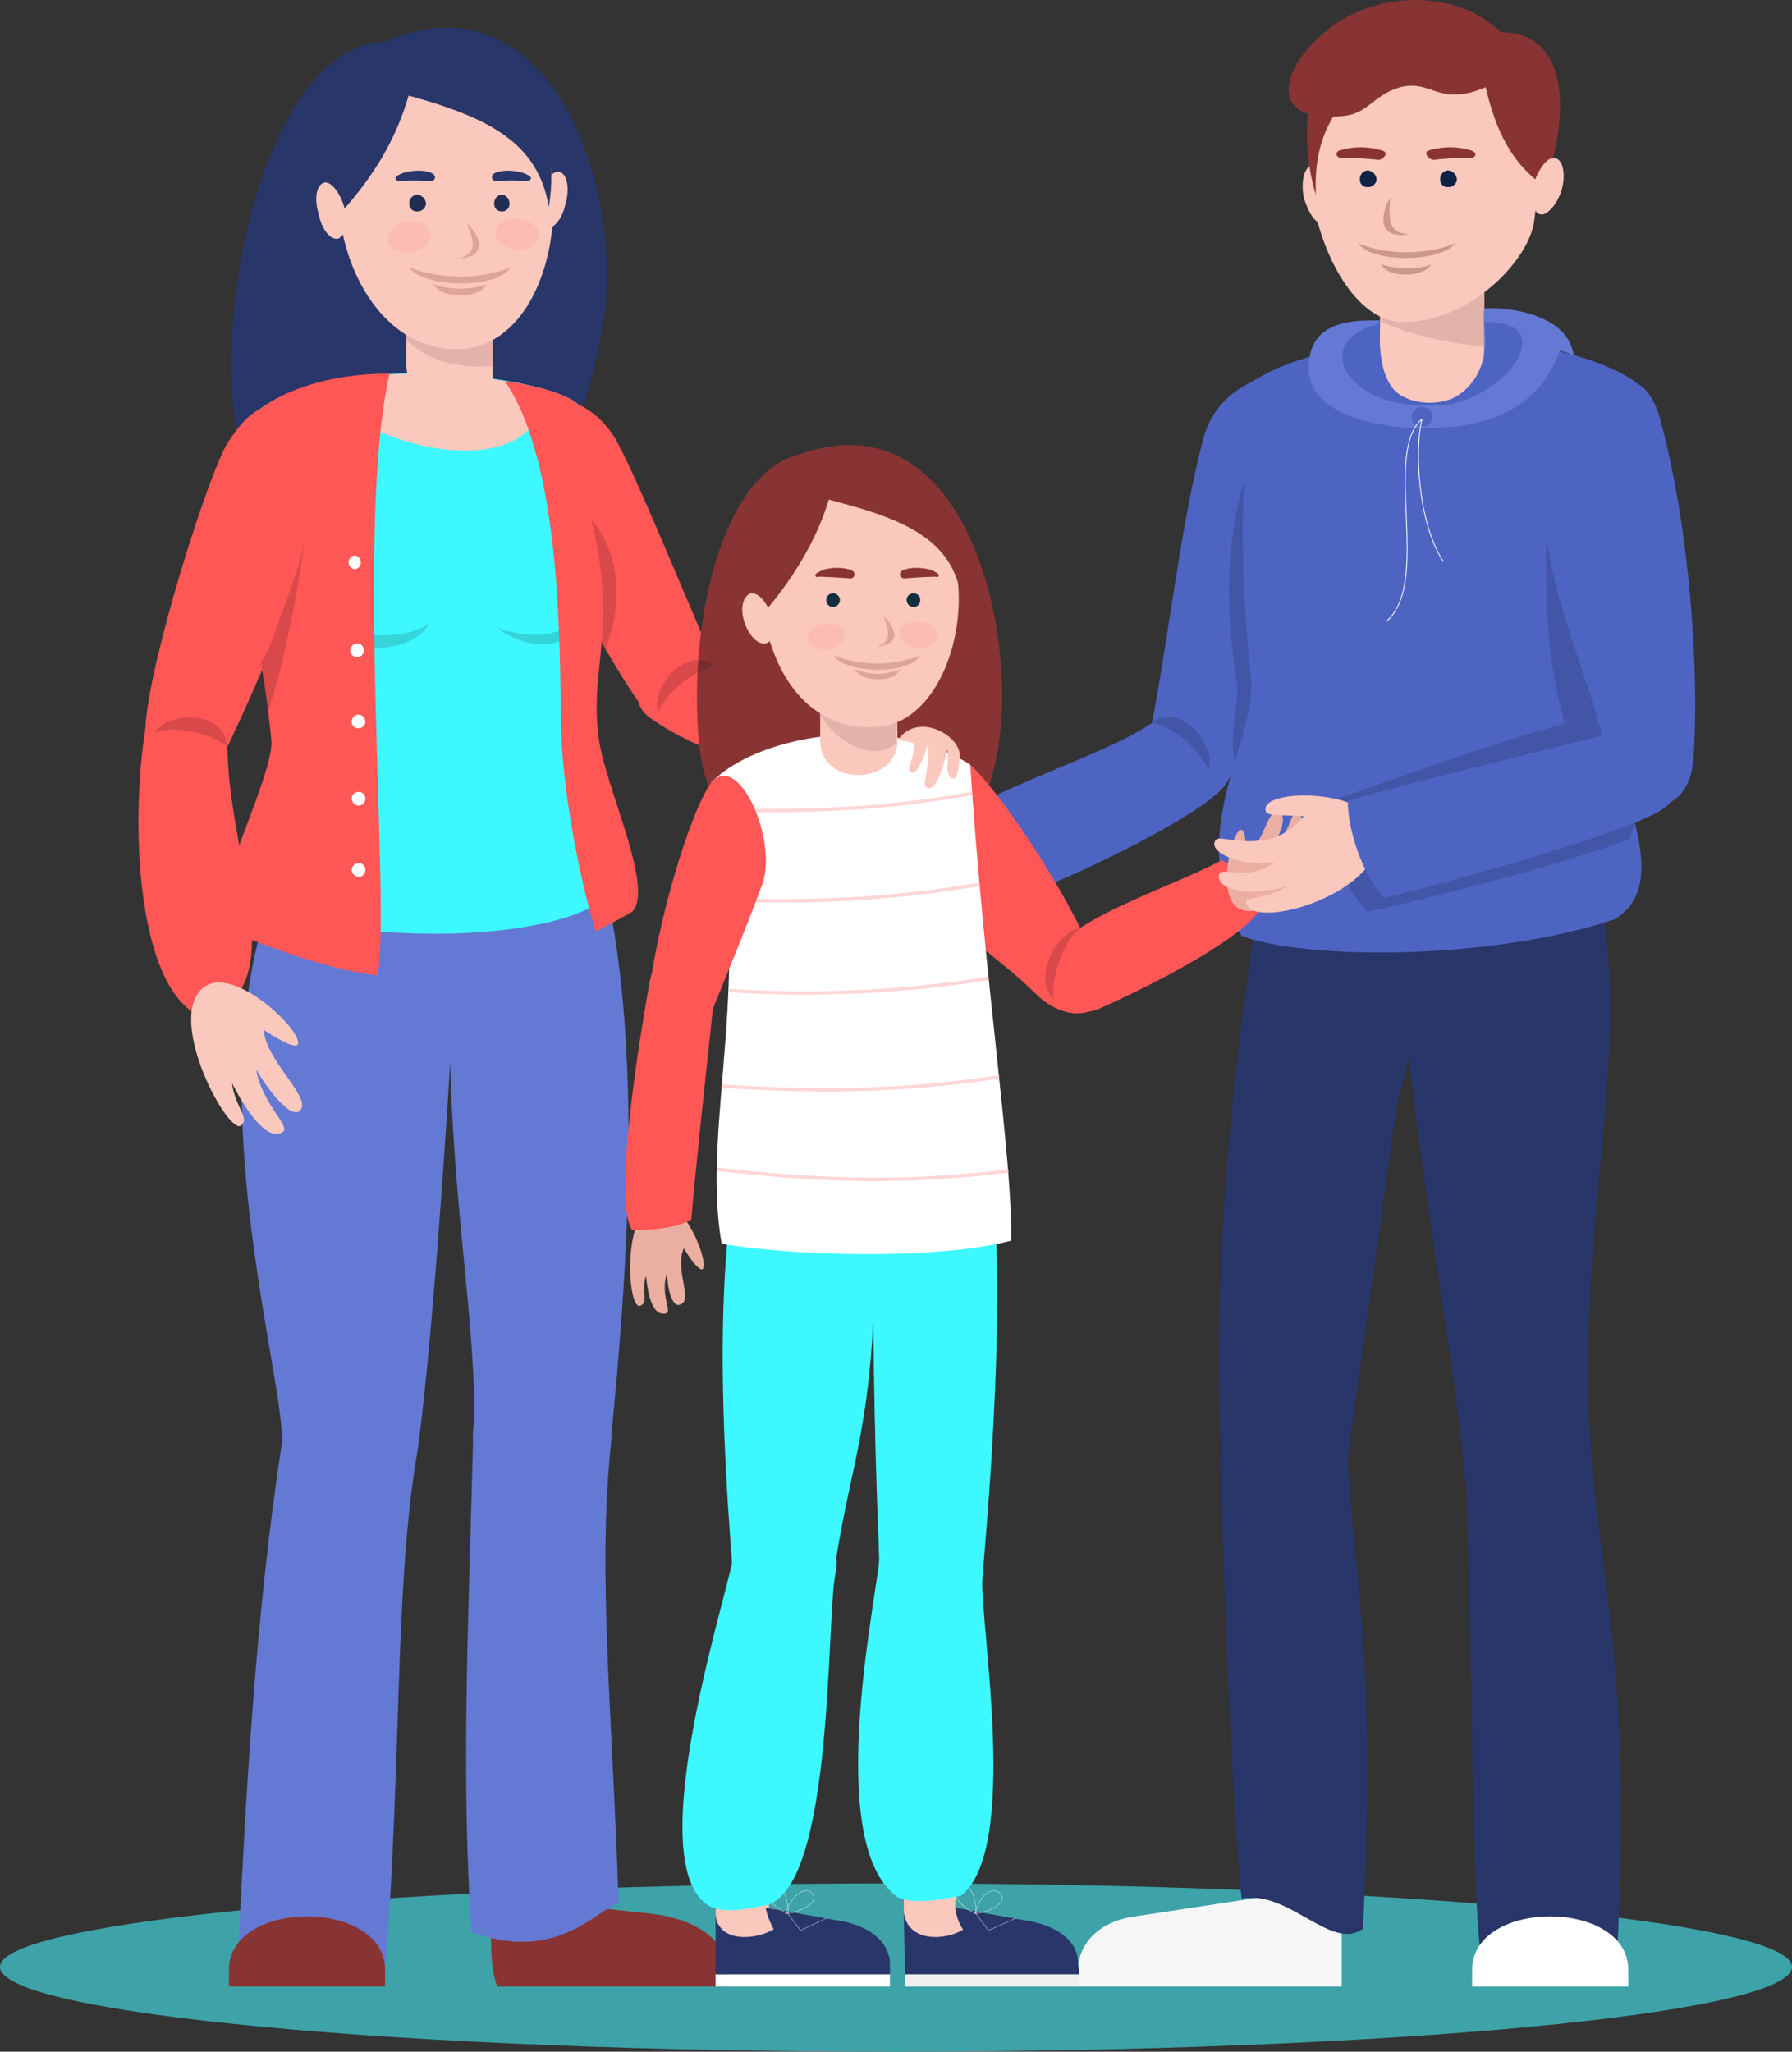 <?xml version="1.0" encoding="UTF-8"?>
<svg xmlns="http://www.w3.org/2000/svg" width="366.965" height="420.185" viewBox="0 0 366.965 420.185">
  <rect x="0" y="0" width="366.965" height="420.185" fill="#333333" stroke="none"/>
  <g id="Layer_x0020_1" transform="translate(-7.789 -43.688)">
    <g id="_1117088249168" transform="translate(7.789 43.688)">
      <path id="Path_77" data-name="Path 77" d="M183.872,48.591c101.21,0,183.482-7.762,183.482-17.386,0-9.314-82.272-17.075-183.482-17.075C82.973,14.13.39,21.892.39,31.205.39,40.83,82.973,48.591,183.872,48.591Z" transform="translate(-0.39 371.594)" fill="#3da3a8" fill-rule="evenodd"></path>
      <path id="Path_78" data-name="Path 78" d="M57.521,35.081c-11.8-1.863-34.772-4.657-49.984-15.213C-.535,14.59,9.71,2.793,17.782,6.829,36.1,16.143,51.312,22.973,60,28.251l-2.484,6.83Z" transform="translate(125.961 127.422)" fill="#ff5656" fill-rule="evenodd"></path>
      <path id="Path_79" data-name="Path 79" d="M77.845,64.01c-5.278,28.873-21.422,61.782-40.67,61.782S-.08,99.092,2.093,64.941C3.645,36.689,15.132,5.333,33.449,4.712,67.6-9.88,83.123,35.447,77.845,64.01Z" transform="translate(45.408 3.802)" fill="#283669" fill-rule="evenodd"></path>
      <path id="Path_80" data-name="Path 80" d="M26,13.445c4.657,8.382,17.075,39.429,22.043,49.984-4.967-.931-13.039,3.726-14.9,6.52C28.178,65.913,9.24,30.21,6.756,24.311-4.421.406,18.553-.526,26,13.445Z" transform="translate(100.353 77.031)" fill="#ff5656" fill-rule="evenodd"></path>
      <path id="Path_81" data-name="Path 81" d="M10.159,31.83C8.3,28.415,6.123,24.689,4.26,20.964c-.31-6.209.31-12.729,3.1-15.833,6.52,7.762,6.209,18.628,2.794,26.7Z" transform="translate(113.715 101.179)" fill="rgba(0,0,0,0.15)" fill-rule="evenodd"></path>
      <path id="Path_82" data-name="Path 82" d="M4.265,14.22c-.931,7.762-.931,14.281.621,18.317h47.19v-3.1c-.31-6.209-5.9-10.556-15.523-11.8Z" transform="translate(96.945 374.298)" fill="#893434" fill-rule="evenodd"></path>
      <path id="Path_83" data-name="Path 83" d="M77.286,143.5c-6.52,3.1-21.422,4.036-27.941-.621,1.552-20.49-4.036-47.5-4.657-80.1-.931,16.144-4.036,62.092-6.83,80.72-8.072,4.036-23.285,3.415-27.631-1.242,1.242-16.144-25.768-97.485,11.8-135.051,19.559,0,28.562-.31,48.121-.31,15.834,36.945,11.177,96.243,7.141,136.6Z" transform="translate(47.519 154.361)" fill="#6479d4" fill-rule="evenodd"></path>
      <path id="Path_84" data-name="Path 84" d="M80.485,110.7c4.657-4.346-6.52-25.147-7.762-34.461-1.552-9.314,1.242-21.111,2.484-24.837,2.794-4.967,2.484-14.592-.621-19.559-2.484-3.726.31-11.177-.931-21.422-6.83-5.9-48.742-10.866-64.886.931C2.249,16.321.076,26.877,3.491,39.916,7.217,52.024,14.978,68.479,15.909,80.9c.621,7.451-11.8,29.494-6.52,32.288C23.36,120.636,69,121.878,80.485,110.7Z" transform="translate(44.63 72.292)" fill="#3df9ff" fill-rule="evenodd"></path>
      <path id="Path_85" data-name="Path 85" d="M3.67,28.385c7.141,4.967,13.039,3.726,16.765,0,.621-2.173.931-3.726,1.242-4.967,1.552-2.484,2.173-6.209,1.863-9.935A13.557,13.557,0,0,0,17.951,5.1C23.85,14.1,26.334,35.215,3.67,28.385Z" transform="translate(98.161 100.278)" fill="rgba(0,0,0,0.15)" fill-rule="evenodd"></path>
      <path id="Path_86" data-name="Path 86" d="M49.029,7.22C37.853,4.116,17.052,2.563,2.46,6.6,16.431,22.433,50.892,25.848,49.029,7.22Z" transform="translate(61.805 72.389)" fill="#fbc8bd" fill-rule="evenodd"></path>
      <path id="Path_87" data-name="Path 87" d="M2.51,5.73c2.484,9.935,18.317,9.624,22.043,2.794C19.9,11.939,6.546,12.25,2.51,5.73Z" transform="translate(63.308 119.207)" fill="rgba(0,0,0,0.15)" fill-rule="evenodd"></path>
      <path id="Path_88" data-name="Path 88" d="M29.8,112.881c4.657-4.657-5.588-25.768-6.83-35.393C20.8,62.276,27.626,54.515,20.485,29.057c-1.242-4.346-.621-9.935-1.863-20.18C16.449,7.014,10.861,5.151,3.72,4.22h0C15.518,21.3,14.9,60.1,15.207,73.453c0,13.039,3.726,32.6,7.141,43.465C23.59,116.3,28.867,113.5,29.8,112.881Z" transform="translate(99.663 73.837)" fill="#ff5656" fill-rule="evenodd"></path>
      <path id="Path_89" data-name="Path 89" d="M36.489,4.17C23.449,4.17,14.756,7.9,10.1,11.311,3.58,16.278,1.406,26.834,4.822,39.873c3.726,12.108,6.209,27.01,7.451,39.429.621,7.451-14.592,35.7-9.314,38.5,4.657,2.484,21.422,8.693,31.046,9.624C36.8,113.452,29.348,34.6,36.489,4.17Z" transform="translate(43.3 72.335)" fill="#ff5656" fill-rule="evenodd"></path>
      <path id="Path_90" data-name="Path 90" d="M34,37.1c-4.036,9.935-9.314,23.285-15.213,35.7C12.576,86.149.468,81.181,1.4,69.694c.931-13.971,13.039-51.847,16.765-57.746C32.135-10.4,40.207,22.5,34,37.1Z" transform="translate(28.405 78.838)" fill="#ff5656" fill-rule="evenodd"></path>
      <path id="Path_91" data-name="Path 91" d="M13.312,71.23C.273,64.089-.348,28.7,3.067,10.69,4.93,1.376,19.211,8.517,19.522,17.21c.621,20.49,9.935,40.36,1.552,50.605L13.312,71.23Z" transform="translate(27.048 136.6)" fill="#ff5656" fill-rule="evenodd"></path>
      <path id="Path_92" data-name="Path 92" d="M61.52,34.941H7.5v-3.1c0-6.209,4.967-10.245,11.177-11.177L61.52,14.14Z" transform="translate(213.238 371.895)" fill="#f6f6f6" fill-rule="evenodd"></path>
      <path id="Path_93" data-name="Path 93" d="M10.258,21.051C6.532,45.577,20.5,114.5,22.676,142.131c.931,12.729,27.321,14.9,26.079-.31C44.1,84.7,61.794,46.2,45.34,7.08c-10.556,0-24.216,13.971-35.082,13.971Z" transform="translate(277.229 159.769)" fill="#283669" fill-rule="evenodd"></path>
      <path id="Path_94" data-name="Path 94" d="M50.006,10.314c1.242,14.281-1.242,28.873-5.278,43.775L34.172,129.842c-1.863,12.418-24.526,13.35-25.147-1.863C6.852,87.619,10.888,47.569,17.1,7.52l32.909,2.794Z" transform="translate(241.206 172.99)" fill="#283669" fill-rule="evenodd"></path>
      <path id="Path_95" data-name="Path 95" d="M12.8,117.043c9.624-1.863,18.317,10.866,24.837,6.209,2.794-57.435-1.863-70.164-3.415-100.589C32.977,4.036,7.83,8.382,8.451,28.562c1.242,40.36,2.794,74.2,4.346,88.481Z" transform="translate(241.47 271.786)" fill="#283669" fill-rule="evenodd"></path>
      <path id="Path_96" data-name="Path 96" d="M20.354,17.449C15.076,36.7,12.282,67.123,7.936,84.2c-.31,12.418,12.108,11.487,18.007,2.484,10.245-15.833,23.6-50.605,26.7-67.37C56.678-.247,25.321-.868,20.354,17.449Z" transform="translate(226.152 72.095)" fill="#4d64c3" fill-rule="evenodd"></path>
      <path id="Path_97" data-name="Path 97" d="M11.4,4.9C6.12,22.907,9.535,41.224,10.156,45.881c.31,4.657-1.863,9.935-.31,17.075C11.4,70.407,47.411,19.8,11.4,4.9Z" transform="translate(243.181 94.269)" fill="rgba(0,0,0,0.15)" fill-rule="evenodd"></path>
      <path id="Path_98" data-name="Path 98" d="M14.947,12.831c-2.484,24.837-1.863,42.533,0,59.919C16.5,86.721.976,103.8,13.084,126.149c13.35,4.967,51.226,4.967,76.373-3.415,14.281-8.693-4.036-33.219-2.484-51.847,1.863-18.628,7.762-33.219,6.52-58.367C76.418,1.034,32.643,1.034,14.947,12.831Z" transform="translate(241.183 65.537)" fill="#4d64c3" fill-rule="evenodd"></path>
      <path id="Path_99" data-name="Path 99" d="M19.325,107.469c7.762-1.552,39.118-9.314,53.71-14.9,7.141-21.732,7.141-59.609.931-81.651C70.241-3.055,56.27,6.88,55.96,27.06c0,15.523-.621,25.147,3.726,41.912C45.4,72.7,17.462,82.943,9.08,85.737c0,5.9,5.588,16.765,10.245,21.732Z" transform="translate(260.711 79.249)" fill="rgba(0,0,0,0.15)" fill-rule="evenodd"></path>
      <path id="Path_100" data-name="Path 100" d="M17.6,44.241c12.729-4.346,35.7-15.834,41.912-21.732,9-8.693-3.726-21.111-13.971-13.971-8.072,5.588-27.631,11.8-38.808,18.317A63.841,63.841,0,0,0,17.6,44.241Z" transform="translate(190.102 139.683)" fill="#4d64c3" fill-rule="evenodd"></path>
      <path id="Path_101" data-name="Path 101" d="M12.865,126.668c8.382.621,21.732,4.346,28.252-.621,2.794-57.435-3.726-72.958-5.588-103.384C34.6,4.036,9.45,8.382,10.071,28.562c1.242,40.36,1.242,83.514,2.794,98.106Z" transform="translate(290.145 271.786)" fill="#283669" fill-rule="evenodd"></path>
      <path id="Path_102" data-name="Path 102" d="M47.592,15.475C45.419,28.2,49.144,45.9,51.938,54.282S.4,64.838,5.68,54.9c5.278-10.245,5.588-27.631,2.173-39.118C4.438,4.608,51.628,5.229,47.592,15.475Z" transform="translate(147.688 175.28)" fill="#fbc8bd" fill-rule="evenodd"></path>
      <path id="Path_103" data-name="Path 103" d="M12.393,8.92C2.768,33.757,4.321,74.738,8.046,116.65c1.863,19.249,18.007,4.657,19.869-9.314,2.794-19.87,6.83-27.321,8.072-51.847.31,28.562.931,41.912,1.863,63.334.621,14.281,18.628,8.072,20.49-10.866,3.726-41.912,4.967-84.445-1.863-98.416-13.35,3.1-29.8,2.794-44.085-.621Z" transform="translate(142.838 215.054)" fill="#3df9ff" fill-rule="evenodd"></path>
      <path id="Path_104" data-name="Path 104" d="M66.553,67.3C56.618,120.393,8.186,98.661,5.392,65.442c-2.173-23.6,4.346-54.952,20.8-58.988C60.344-5.343,70.9,43.4,66.553,67.3Z" transform="translate(137.73 86.505)" fill="#893434" fill-rule="evenodd"></path>
      <path id="Path_105" data-name="Path 105" d="M9.692,37.722c5.588,6.52,12.418,10.556,18.628,16.765,6.52,6.52,16.144,5.278,13.039-4.346C37.323,37.722,22.421,14.748,15.281,7.917,7.519.466,3.173,29.96,9.692,37.722Z" transform="translate(183.725 148.997)" fill="#ff5656" fill-rule="evenodd"></path>
      <path id="Path_106" data-name="Path 106" d="M52.5,16.383c-2.173,6.209-22.974,16.765-33.53,21.422C10.281,41.22,3.451,33.148,9.661,25.7,16.18,18.246,34.187,12.658,44.122,7.38c3.415,1.552,7.451,7.141,8.382,9Z" transform="translate(206.11 168.783)" fill="#ff5656" fill-rule="evenodd"></path>
      <path id="Path_107" data-name="Path 107" d="M8.99,22.422C8.369,17.144,11.473,9.693,14.578,7.83,10.231,7.83,4.333,17.454,8.99,22.422Z" transform="translate(206.781 182.304)" fill="rgba(0,0,0,0.15)" fill-rule="evenodd"></path>
      <path id="Path_108" data-name="Path 108" d="M66.551,110.236c.31-16.765-5.588-53.71-8.382-97.485-17.7-11.177-44.4-5.588-53.089,3.726,9.314,39.118-2.173,69.854,2.173,94.38,13.971,2.484,43.775,3.415,59.3-.621Z" transform="translate(140.526 143.853)" fill="#fff" fill-rule="evenodd"></path>
      <g id="Group_23" data-name="Group 23" transform="translate(146.848 162.503)">
        <g id="Group_22" data-name="Group 22">
          <g id="Group_17" data-name="Group 17" transform="translate(0 76.994)">
            <path id="Path_109" data-name="Path 109" d="M5.12,9.42c19.87,2.173,37.255,3.1,59.609.31" transform="translate(-5.12 -9.42)" fill="none" stroke="#ffd6d6" stroke-width="0.7" fill-rule="evenodd"></path>
          </g>
          <g id="Group_18" data-name="Group 18" transform="translate(0.931 58.056)">
            <path id="Path_110" data-name="Path 110" d="M5.15,10.673c18.938,1.242,36.013,1.242,56.814-1.863" transform="translate(-5.15 -8.81)" fill="none" stroke="#ffd6d6" stroke-width="0.7" fill-rule="evenodd"></path>
          </g>
          <g id="Group_19" data-name="Group 19" transform="translate(2.484 37.876)">
            <path id="Path_111" data-name="Path 111" d="M5.2,10.644A239.233,239.233,0,0,0,58.289,8.16" transform="translate(-5.2 -8.16)" fill="none" stroke="#ffd6d6" stroke-width="0.7" fill-rule="evenodd"></path>
          </g>
          <g id="Group_20" data-name="Group 20" transform="translate(2.484 18.628)">
            <path id="Path_112" data-name="Path 112" d="M5.2,10.645a241.522,241.522,0,0,0,51.226-3.1" transform="translate(-5.2 -7.54)" fill="none" stroke="#ffd6d6" stroke-width="0.7" fill-rule="evenodd"></path>
          </g>
          <g id="Group_21" data-name="Group 21">
            <path id="Path_113" data-name="Path 113" d="M5.12,10.355c17.7.31,33.53,0,52.157-3.415" transform="translate(-5.12 -6.94)" fill="none" stroke="#ffd6d6" stroke-width="0.7" fill-rule="evenodd"></path>
          </g>
        </g>
      </g>
      <path id="Path_114" data-name="Path 114" d="M21.323,5.96H5.8V25.519c0,9.624,15.834,9.314,15.834,0Z" transform="translate(162.159 126.118)" fill="#fbc8bd" fill-rule="evenodd"></path>
      <path id="Path_115" data-name="Path 115" d="M6.11,6.29H21.323v9.935c-4.657,4.036-12.418-.31-15.523-5.9A19.1,19.1,0,0,1,6.11,6.29Z" transform="translate(162.159 136.033)" fill="#e2b3aa" fill-rule="evenodd"></path>
      <path id="Path_116" data-name="Path 116" d="M27.952,29.686C24.537,39,20.811,47.693,17.086,57.006,13.671,65.7,4.357,65.7,4.667,55.454,5.288,42.415,12.118,17.578,17.086,9.2c5.588-9.314,14.9,11.177,10.866,20.49Z" transform="translate(127.899 152.066)" fill="#ff5656" fill-rule="evenodd"></path>
      <path id="Path_117" data-name="Path 117" d="M26.608,4.916c28.873-.621,23.285,48.121,3.415,49.363C20.088,55.21,12.327,49,8.6,38.756,2.082,21.06,4.255,5.226,26.608,4.916Z" transform="translate(149.734 94.564)" fill="#fbc8bd" fill-rule="evenodd"></path>
      <path id="Path_118" data-name="Path 118" d="M5.69,10.091C23.386,14.438,35.8,17.853,37.978,31.2,40.772,14.748,28.975-4.811,5.69,10.091Z" transform="translate(158.854 90.94)" fill="#893434" fill-rule="evenodd"></path>
      <path id="Path_119" data-name="Path 119" d="M21.668,7.2c-2.484,8.693-8.072,17.7-14.592,24.837C2.109,22.411,8.007-2.737,21.668,7.2Z" transform="translate(148.154 94.765)" fill="#893434" fill-rule="evenodd"></path>
      <path id="Path_120" data-name="Path 120" d="M6.35,15.782l.31,13.971h35.7l-.31-2.484c0-4.346-4.346-7.762-11.487-8.693L6.35,14.23v1.552Z" transform="translate(178.685 374.599)" fill="#283669" fill-rule="evenodd"></path>
      <path id="Path_121" data-name="Path 121" d="M25.6,83.426c-1.552-.31-3.1-.621-4.346-.931.31-9.935,2.794-45.638,3.1-55.883-3.726,0-12.418-14.592-16.144-14.592C2.32,30.337,11.323,70.7,10.7,82.805,11.012,91.808,25.294,88.7,25.6,83.426Z" transform="translate(174.333 308.197)" fill="#fbc8bd" fill-rule="evenodd"></path>
      <path id="Path_122" data-name="Path 122" d="M11.657,15.221,6.69,14.29a10.8,10.8,0,0,0,2.173,5.278,5.864,5.864,0,0,0,2.794-4.346Z" transform="translate(188.9 376.402)" fill="#283669" fill-rule="evenodd"></path>
      <g id="Group_26" data-name="Group 26" transform="translate(195.612 385.804)">
        <g id="Group_24" data-name="Group 24" transform="translate(4.014 1.4)">
          <path id="Path_123" data-name="Path 123" d="M6.82,18.907c1.242-4.657,4.036-5.588,5.278-4.036C13.65,16.734,9.614,18.6,6.82,18.907Z" transform="translate(-6.82 -14.178)" fill="none" stroke="#fff" stroke-linecap="round" stroke-linejoin="round" stroke-width="0.07" fill-rule="evenodd"></path>
        </g>
        <g id="Group_25" data-name="Group 25">
          <path id="Path_124" data-name="Path 124" d="M11.015,20.262C6.669,18.4,5.738,15.294,7.6,14.363,9.463,13.121,11.015,17.157,11.015,20.262Z" transform="translate(-6.691 -14.133)" fill="none" stroke="#fff" stroke-linecap="round" stroke-linejoin="round" stroke-width="0.07" fill-rule="evenodd"></path>
        </g>
      </g>
      <path id="Path_125" data-name="Path 125" d="M6.36,17.214h35.7V14.73H6.36Z" transform="translate(178.985 389.622)" fill="#efefef" fill-rule="evenodd"></path>
      <g id="Group_27" data-name="Group 27" transform="translate(199.626 391.623)">
        <line id="Line_12" data-name="Line 12" x1="2.794" y1="3.726" fill="none" stroke="#fff" stroke-linecap="round" stroke-linejoin="round" stroke-width="0.07"></line>
      </g>
      <g id="Group_28" data-name="Group 28" transform="translate(202.421 392.865)">
        <line id="Line_13" data-name="Line 13" y1="2.484" x2="5.588" fill="none" stroke="#fff" stroke-linecap="round" stroke-linejoin="round" stroke-width="0.07"></line>
      </g>
      <path id="Path_126" data-name="Path 126" d="M5.11,15.782V29.753h35.7V27.269c-.31-4.346-4.346-7.762-11.487-8.693L5.11,14.23v1.552Z" transform="translate(141.428 374.599)" fill="#283669" fill-rule="evenodd"></path>
      <path id="Path_127" data-name="Path 127" d="M20.031,86.13c-1.242-.31-2.794-.621-4.036-.931,1.552-9.935,9.314-53.71,11.177-63.645-4.036,0-10.866-9.314-14.592-9.624C4.508,30.558,7.612,73.4,5.129,85.509c-.621,9,13.971,5.9,14.9.621Z" transform="translate(141.409 305.493)" fill="#fbc8bd" fill-rule="evenodd"></path>
      <path id="Path_128" data-name="Path 128" d="M10.718,15.221,5.44,14.29a15.921,15.921,0,0,0,2.173,5.278A5.56,5.56,0,0,0,10.718,15.221Z" transform="translate(151.343 376.402)" fill="#283669" fill-rule="evenodd"></path>
      <g id="Group_31" data-name="Group 31" transform="translate(157.115 385.804)">
        <g id="Group_29" data-name="Group 29" transform="translate(3.704 1.4)">
          <path id="Path_129" data-name="Path 129" d="M5.57,18.907c1.552-4.657,4.657-5.588,5.588-4.036C12.4,16.734,8.675,18.6,5.57,18.907Z" transform="translate(-5.57 -14.178)" fill="none" stroke="#fff" stroke-linecap="round" stroke-linejoin="round" stroke-width="0.07" fill-rule="evenodd"></path>
        </g>
        <g id="Group_30" data-name="Group 30">
          <path id="Path_130" data-name="Path 130" d="M9.775,20.262C5.429,18.4,4.5,15.294,6.36,14.363,8.223,13.121,9.775,17.157,9.775,20.262Z" transform="translate(-5.451 -14.133)" fill="none" stroke="#fff" stroke-linecap="round" stroke-linejoin="round" stroke-width="0.07" fill-rule="evenodd"></path>
        </g>
      </g>
      <path id="Path_131" data-name="Path 131" d="M5.11,17.214h35.7V14.73H5.11Z" transform="translate(141.428 389.622)" fill="#fff" fill-rule="evenodd"></path>
      <g id="Group_32" data-name="Group 32" transform="translate(161.129 391.623)">
        <line id="Line_14" data-name="Line 14" x1="2.794" y1="3.726" fill="none" stroke="#fff" stroke-linecap="round" stroke-linejoin="round" stroke-width="0.07"></line>
      </g>
      <g id="Group_33" data-name="Group 33" transform="translate(163.923 392.865)">
        <line id="Line_15" data-name="Line 15" y1="2.484" x2="5.278" fill="none" stroke="#fff" stroke-linecap="round" stroke-linejoin="round" stroke-width="0.07"></line>
      </g>
      <path id="Path_132" data-name="Path 132" d="M22.542,92.1c-4.657.931-8.693,1.863-12.108.31C-4.469,83.715,15.4,24.727,15.4,20.071c0-13.35,23.905-9.935,20.8,4.346-1.863,9.314-.31,62.713-13.66,67.681Z" transform="translate(134.862 297.973)" fill="#3df9ff" fill-rule="evenodd"></path>
      <path id="Path_133" data-name="Path 133" d="M27.154,89.539c-4.346.931-9.935,1.863-13.039.31C-1.718,78.673,10.7,24.653,10.39,20,9.148,6.646,32.743,10.371,31.5,24.342c-.621,9,7.762,55.573-4.346,65.2Z" transform="translate(169.678 298.669)" fill="#3df9ff" fill-rule="evenodd"></path>
      <path id="Path_134" data-name="Path 134" d="M9.627,9.8c-6.83,2.484-5.588,21.732-3.1,21.111,1.863-.621.31-2.794,1.242-6.209.31,2.484.931,8.382,4.036,7.762,1.552-.31-1.242-3.726.31-8.382,0,2.794.931,7.451,2.794,6.52,2.484-.931-1.242-7.141.621-11.487.931,1.552,2.794,4.346,3.726,4.346,1.863-.621-3.726-15.523-9.624-13.66Z" transform="translate(124.492 236.532)" fill="#ebafa1" fill-rule="evenodd"></path>
      <path id="Path_135" data-name="Path 135" d="M5.94,64.771C1.9,59.182,7.493,24.721,9.666,13.234c1.863-9,14.592-6.209,12.729,6.83-1.242,11.8-3.415,31.357-4.346,42.533C14.633,64.771,7.8,64.771,5.94,64.771Z" transform="translate(123.522 187.145)" fill="#ff5656" fill-rule="evenodd"></path>
      <path id="Path_136" data-name="Path 136" d="M6.965,5.649c1.552-.31,3.415,1.863,4.346,4.657s.31,5.278-1.242,5.588-3.415-1.552-4.346-4.346S5.413,6.27,6.965,5.649Z" transform="translate(146.713 115.873)" fill="#fbc8bd" fill-rule="evenodd"></path>
      <path id="Path_137" data-name="Path 137" d="M33.129,26.486c-2.794,26.7.31,54.952,1.552,94.07-4.346,1.242-12.729,12.418-30.115,5.9C2.394,95.1,3.946,62.5,4.877,26.175,3.636,6.616,35.3,4.443,33.129,26.486Z" transform="translate(91.986 269.205)" fill="#6479d4" fill-rule="evenodd"></path>
      <path id="Path_138" data-name="Path 138" d="M3.8,9.517c-7.141,6.83,5.588,30.115,8.072,27.941,1.863-1.552-1.242-3.726-1.863-8.693,1.552,3.1,6.83,12.729,10.556,9.935,1.242-1.242-4.657-6.209-5.588-12.729,1.863,3.415,7.141,10.556,9,8.382C26.464,31.87,16.84,24.109,16.529,17.9c1.863,1.242,5.9,3.726,6.83,3.1C25.533,19.142,10.01,3.618,3.8,9.517Z" transform="translate(37.491 193.035)" fill="#fbc8bd" fill-rule="evenodd"></path>
      <path id="Path_139" data-name="Path 139" d="M3.07,3.26h17.7V29.649c0,7.141-.621,12.418-4.967,12.418S3.07,36.169,3.07,29.649V3.26Z" transform="translate(80.134 44.993)" fill="#fbc8bd" fill-rule="evenodd"></path>
      <path id="Path_140" data-name="Path 140" d="M20.766,3.79H3.07V8.757c4.657,4.346,10.866,5.9,17.7,5.278Z" transform="translate(80.134 60.918)" fill="#e2b3aa" fill-rule="evenodd"></path>
      <path id="Path_141" data-name="Path 141" d="M8.222,2.865c-1.552-.31-3.415,2.173-4.036,5.278s0,5.9,1.242,6.209c1.552.31,3.415-1.863,4.036-4.967C10.395,6.28,9.774,3.176,8.222,2.865Z" transform="translate(106.338 32.348)" fill="#fbc8bd" fill-rule="evenodd"></path>
      <path id="Path_142" data-name="Path 142" d="M23.983,2.191C41.368,2.5,46.957,14.92,46.646,30.133,46.336,44.724,39.2,58.7,26.777,58.7c-27.631,0-35.393-56.814-2.794-56.5Z" transform="translate(66.672 12.843)" fill="#fbc8bd" fill-rule="evenodd"></path>
      <path id="Path_143" data-name="Path 143" d="M4.642,6.405A1.739,1.739,0,0,0,6.505,4.853,2,2,0,0,0,4.642,2.99,1.739,1.739,0,0,0,3.09,4.853,1.467,1.467,0,0,0,4.642,6.405Z" transform="translate(80.734 36.881)" fill="#212d52" fill-rule="evenodd"></path>
      <path id="Path_144" data-name="Path 144" d="M5.2,6.405A1.467,1.467,0,0,0,6.755,4.853,1.739,1.739,0,0,0,5.2,2.99,1.739,1.739,0,0,0,3.65,4.853,1.467,1.467,0,0,0,5.2,6.405Z" transform="translate(97.56 36.881)" fill="#212d52" fill-rule="evenodd"></path>
      <path id="Path_145" data-name="Path 145" d="M23.891,3.47a29.966,29.966,0,0,1-20.8,0C5.263,7.2,20.165,8.437,23.891,3.47Z" transform="translate(80.734 51.303)" fill="#dda599" fill-rule="evenodd"></path>
      <path id="Path_146" data-name="Path 146" d="M3.42,10.321C7.456,9.079,6.214,6.6,4.972,3.18,7.766,5.664,9.319,10.01,3.42,10.321Z" transform="translate(90.65 42.59)" fill="#dda599" fill-rule="evenodd"></path>
      <path id="Path_147" data-name="Path 147" d="M4.717,4.947A.838.838,0,0,1,4.1,3.394c1.552-.931,5.278-.621,6.83.31.931.31.931,1.242-.31,1.242A35.966,35.966,0,0,0,4.717,4.947Z" transform="translate(97.114 32.13)" fill="#283669" fill-rule="evenodd"></path>
      <path id="Path_148" data-name="Path 148" d="M14.116,3.58a16.305,16.305,0,0,1-10.866,0C4.492,6.374,12.253,7,14.116,3.58Z" transform="translate(85.542 54.608)" fill="#dda599" fill-rule="evenodd"></path>
      <path id="Path_149" data-name="Path 149" d="M19.039,12.089c0,2.794-.621,5.588-1.552,4.967-1.552-.931-.621-2.484-.931-5.9-.621,2.484-2.173,9-4.346,7.762-.931-.621.931-4.657.31-9-.621,2.794-2.484,6.83-3.415,5.9-1.242-.931.621-2.173.621-5.9A9.583,9.583,0,0,0,6.31,9.3c4.036-5.9,12.418-1.242,12.729,2.794Z" transform="translate(177.483 142.341)" fill="#fbc8bd" fill-rule="evenodd"></path>
      <path id="Path_150" data-name="Path 150" d="M16.312,12.395C12.276,9.29,4.515,8.048,1.41,9.6,3.583,5.564,15.381,4.323,16.312,12.395Z" transform="translate(30.257 140.484)" fill="rgba(0,0,0,0.15)" fill-rule="evenodd"></path>
      <path id="Path_151" data-name="Path 151" d="M16.751,7.275c-4.967.931-10.866,6.209-11.8,9.624C3.4,12.553,9.921,2.618,16.751,7.275Z" transform="translate(129.786 129.149)" fill="rgba(0,0,0,0.15)" fill-rule="evenodd"></path>
      <path id="Path_152" data-name="Path 152" d="M7.082,8.414A1.467,1.467,0,0,0,8.634,6.862,1.42,1.42,0,0,0,7.082,5.62,1.335,1.335,0,0,0,5.84,6.862,1.42,1.42,0,0,0,7.082,8.414Z" transform="translate(163.361 115.902)" fill="#132f3d" fill-rule="evenodd"></path>
      <path id="Path_153" data-name="Path 153" d="M7.922,8.414A1.42,1.42,0,0,0,9.164,6.862,1.335,1.335,0,0,0,7.922,5.62,1.42,1.42,0,0,0,6.37,6.862,1.467,1.467,0,0,0,7.922,8.414Z" transform="translate(179.286 115.902)" fill="#132f3d" fill-rule="evenodd"></path>
      <path id="Path_154" data-name="Path 154" d="M23.586,6.03a24.831,24.831,0,0,1-17.7,0C7.753,9.445,20.792,10.376,23.586,6.03Z" transform="translate(164.863 128.221)" fill="#dda599" fill-rule="evenodd"></path>
      <path id="Path_155" data-name="Path 155" d="M6.17,11.979c3.415-.931,2.484-3.1,1.552-6.209C10.206,8.254,11.448,11.669,6.17,11.979Z" transform="translate(173.276 120.409)" fill="#dda599" fill-rule="evenodd"></path>
      <path id="Path_156" data-name="Path 156" d="M15.344,6.12a12.108,12.108,0,0,1-9.314,0C6.961,8.6,13.792,9.225,15.344,6.12Z" transform="translate(169.07 130.925)" fill="#dda599" fill-rule="evenodd"></path>
      <path id="Path_157" data-name="Path 157" d="M11.811,27.277c6.83,2.173,16.765-14.592,14.281-15.523-1.552-.621-1.552,2.173-4.657,4.346,1.552-2.173,4.346-7.451,1.242-8.693-1.242-.31-.931,3.726-4.657,6.83,1.242-2.484,3.1-6.52.931-7.141s-2.794,6.52-6.83,9.314c.31-1.863.31-5.278-.621-5.588C9.638,10.2,5.6,25.725,11.811,27.277Z" transform="translate(242.767 159.132)" fill="#ebafa1" fill-rule="evenodd"></path>
      <path id="Path_158" data-name="Path 158" d="M7.99,7.512c4.967,1.242,10.556,6.52,11.487,9.935C21.34,13.1,14.51,3.165,7.99,7.512Z" transform="translate(227.96 140.399)" fill="rgba(0,0,0,0.15)" fill-rule="evenodd"></path>
      <path id="Path_159" data-name="Path 159" d="M20.829,20.507C14.62,21.749,8.1,18.955,8.41,16.781c.31-2.484,3.726.621,11.487-.931a14.247,14.247,0,0,0,6.83-4.657c-4.657-.31-7.451,0-7.762-.931C17.1,5.294,41.319,5.294,42.251,14.608c.621,12.729-26.389,20.18-27.321,14.281-.31-1.242,4.346-.621,8.382-3.415C16.793,27.647,9.031,26.716,9.342,23.3c.31-2.173,6.209,1.552,11.487-2.794Z" transform="translate(240.269 155.967)" fill="#fbc8bd" fill-rule="evenodd"></path>
      <path id="Path_160" data-name="Path 160" d="M38.594,27.723c-4.657,27.321-3.1,64.265-6.52,105.557-5.588-.31-13.971,1.242-30.115-3.1,1.552-31.046,3.415-68.612,9-104.936C11.895,5.68,42.63,5.37,38.594,27.723Z" transform="translate(46.782 270.141)" fill="#6479d4" fill-rule="evenodd"></path>
      <path id="Path_161" data-name="Path 161" d="M20.359,2.92c-5.9,0-10.556,4.036-10.556,9l-.31,25.768c-.31,13.971,21.422,12.729,21.422,0V11.923c0-4.967-4.657-9-10.556-9Z" transform="translate(273.026 34.778)" fill="#fbc8bd" fill-rule="evenodd"></path>
      <path id="Path_162" data-name="Path 162" d="M30.611,3.63c-7.141,0-13.971.931-21.111.931V9.839a68.049,68.049,0,0,0,21.111,4.967Z" transform="translate(273.33 56.11)" fill="#e2b3aa" fill-rule="evenodd"></path>
      <path id="Path_163" data-name="Path 163" d="M10.773,2.825c1.242-.31,3.1,2.173,4.036,5.278.621,3.1,0,6.209-1.552,6.52s-3.1-2.173-4.036-5.278C8.6,6.24,9.22,3.136,10.773,2.825Z" transform="translate(257.776 31.147)" fill="#fbc8bd" fill-rule="evenodd"></path>
      <path id="Path_164" data-name="Path 164" d="M32.16,1.76c22.664.31,25.458,24.526,22.974,43.465-.931,8.072-13.35,21.111-27.321,20.8-9-.31-16.454-13.35-18.317-26.7C7.323,21.63,12.291,1.76,32.16,1.76Z" transform="translate(259.052 -0.076)" fill="#fbc8bd" fill-rule="evenodd"></path>
      <path id="Path_165" data-name="Path 165" d="M24.837,2.636C14.9,11.329,10.246,18.159,10.867,30.267,8.693,24.058,4.657-2.021,24.837,2.636Z" transform="translate(258.614 9.604)" fill="#893434" fill-rule="evenodd"></path>
      <path id="Path_166" data-name="Path 166" d="M10.13,2.575c2.173,16.765,5.9,25.147,13.66,30.736C28.758,22.134,31.241-2.393,10.13,2.575Z" transform="translate(292.259 4.698)" fill="#893434" fill-rule="evenodd"></path>
      <path id="Path_167" data-name="Path 167" d="M15.28,2.843c-1.242-.621-3.415,1.863-4.346,4.967s-.31,6.209,1.242,6.52c1.242.31,3.415-1.863,4.346-4.967S16.832,3.153,15.28,2.843Z" transform="translate(303.253 29.577)" fill="#fbc8bd" fill-rule="evenodd"></path>
      <path id="Path_168" data-name="Path 168" d="M11.442,2.83A1.739,1.739,0,0,0,9.89,4.693a1.467,1.467,0,0,0,1.552,1.552,1.739,1.739,0,0,0,1.863-1.552A2,2,0,0,0,11.442,2.83Z" transform="translate(285.048 32.073)" fill="#0f2144" fill-rule="evenodd"></path>
      <path id="Path_169" data-name="Path 169" d="M10.912,2.83A1.739,1.739,0,0,0,9.36,4.693a1.467,1.467,0,0,0,1.552,1.552,1.739,1.739,0,0,0,1.863-1.552A2,2,0,0,0,10.912,2.83Z" transform="translate(269.123 32.073)" fill="#0f2144" fill-rule="evenodd"></path>
      <path id="Path_170" data-name="Path 170" d="M14.949,10.461c-4.657,0-4.346-3.415-4.036-7.451C8.74,6.736,8.43,11.7,14.949,10.461Z" transform="translate(273.779 37.482)" fill="#cc978c" fill-rule="evenodd"></path>
      <path id="Path_171" data-name="Path 171" d="M29.22,3.31c-5.9,2.484-14.281,2.484-19.87,0C11.834,7.346,26.115,7.346,29.22,3.31Z" transform="translate(268.823 46.496)" fill="#cc978c" fill-rule="evenodd"></path>
      <path id="Path_172" data-name="Path 172" d="M56.706,15.5C51.429-.025,29.386-2.2,16.967,7.736,6.722,15.808,4.549,27.3,20.382,25.433c4.967-.621,5.9-4.346,11.487-5.9C39.631,17.671,39.941,26.364,56.706,15.5Z" transform="translate(254.996 -1.706)" fill="#893434" fill-rule="evenodd"></path>
      <path id="Path_173" data-name="Path 173" d="M10.176,3.376c-.931.31,0,1.863,1.242,1.863a46.061,46.061,0,0,1,7.141-.31c1.242,0,1.863-.931.621-1.552A14.845,14.845,0,0,0,10.176,3.376Z" transform="translate(282.278 27.491)" fill="#893434" fill-rule="evenodd"></path>
      <path id="Path_174" data-name="Path 174" d="M19.745,3.45c-3.1,1.242-7.141.931-10.245,0C10.742,6.244,18.193,6.244,19.745,3.45Z" transform="translate(273.33 50.702)" fill="#cc978c" fill-rule="evenodd"></path>
      <path id="Path_175" data-name="Path 175" d="M33.877,25.291v3.415H1.9V25.291h0C1.9,10.7,33.877,10.7,33.877,25.291Z" transform="translate(44.98 378.129)" fill="#893434" fill-rule="evenodd"></path>
      <path id="Path_176" data-name="Path 176" d="M42.077,25.291v3.415H10.1V25.291h0C10.1,10.7,42.077,10.7,42.077,25.291Z" transform="translate(291.358 378.129)" fill="#fff" fill-rule="evenodd"></path>
      <path id="Path_177" data-name="Path 177" d="M2.11,30.18c.931,2.484.621,6.83,1.552,9.624C8.94,24.281,11.734.065,10.8,6.275c-1.242,6.209-4.657,13.971-6.83,20.49Z" transform="translate(51.289 105.623)" fill="rgba(0,0,0,0.15)" fill-rule="evenodd"></path>
      <path id="Path_178" data-name="Path 178" d="M34.175,12.219C40.384,34.882,42.247,65,41.005,81.762c-.931,13.35-14.592,12.418-17.386.31C19.273,63.134,10.58,46.99,10.58,30.226c.31-20.18,18.628-36.324,23.6-18.007Z" transform="translate(305.78 73.6)" fill="#4d64c3" fill-rule="evenodd"></path>
      <path id="Path_179" data-name="Path 179" d="M16.731,40.819c9-2.173,46.259-12.108,56.193-17.7S74.787,3.874,63.611,6.979C50.261,10.394,17.973,18.155,9.28,20.949c0,5.588,2.794,14.9,7.451,19.869Z" transform="translate(266.72 143.106)" fill="#4d64c3" fill-rule="evenodd"></path>
      <path id="Path_180" data-name="Path 180" d="M18.657,3.376c1.242.31.31,1.863-.931,1.863a48.182,48.182,0,0,0-7.141-.31c-1.242,0-1.863-.931-.931-1.552a14.855,14.855,0,0,1,9,0Z" transform="translate(264.483 27.491)" fill="#893434" fill-rule="evenodd"></path>
      <path id="Path_181" data-name="Path 181" d="M2.91,7.8c19.559,4.967,31.667,9.624,34.151,24.216C40.165,14.01,28.989-8.654,2.91,7.8Z" transform="translate(75.326 10.338)" fill="#283669" fill-rule="evenodd"></path>
      <path id="Path_182" data-name="Path 182" d="M19.569,4.856c-2.794,9.935-7.762,17.7-14.9,25.458C-.921,19.758,4.667-6.01,19.569,4.856Z" transform="translate(64.255 14.214)" fill="#283669" fill-rule="evenodd"></path>
      <path id="Path_183" data-name="Path 183" d="M4.155,2.939C5.4,2.628,7.26,4.8,8.191,7.906s.31,5.9-1.242,6.52c-1.552.31-3.415-1.863-4.036-5.278-.931-3.1-.31-5.9,1.242-6.209Z" transform="translate(62.283 34.449)" fill="#fbc8bd" fill-rule="evenodd"></path>
      <g id="Group_34" data-name="Group 34" transform="translate(79.439 44.791)">
        <path id="Path_184" data-name="Path 184" d="M6.714,3.228C4.23,3.538,2.678,5.4,2.988,6.953c0,1.863,2.484,2.794,4.967,2.484,2.484-.621,4.036-2.173,3.726-4.036,0-1.552-2.484-2.484-4.967-2.173Z" transform="translate(-2.949 -2.559)" fill="rgba(255,86,86,0.1)" fill-rule="evenodd"></path>
        <path id="Path_185" data-name="Path 185" d="M8.35,3.2c2.484.31,4.346,1.863,4.346,3.415-.31,1.863-2.484,3.1-4.967,2.794S3.382,7.542,3.693,5.99C3.693,4.127,5.866,2.886,8.35,3.2Z" transform="translate(18.389 -3.148)" fill="rgba(255,86,86,0.1)" fill-rule="evenodd"></path>
      </g>
      <g id="Group_35" data-name="Group 35" transform="translate(165.436 127.361)">
        <path id="Path_186" data-name="Path 186" d="M9.173,5.878C7,6.188,5.448,7.74,5.758,9.293c.31,1.242,2.173,2.173,4.036,1.863,2.173-.31,3.726-1.863,3.415-3.1C13.209,6.5,11.347,5.567,9.173,5.878Z" transform="translate(-5.719 -5.508)" fill="rgba(255,86,86,0.1)" fill-rule="evenodd"></path>
        <path id="Path_187" data-name="Path 187" d="M10.666,5.868c2.173,0,3.726,1.552,3.415,2.794,0,1.552-1.863,2.484-4.036,2.484-2.173-.31-3.726-1.552-3.726-3.1C6.63,6.488,8.493,5.557,10.666,5.868Z" transform="translate(12.347 -5.808)" fill="rgba(255,86,86,0.1)" fill-rule="evenodd"></path>
      </g>
      <path id="Path_188" data-name="Path 188" d="M9.872,4.947c.931.31,1.863-.931.621-1.552-1.552-.931-5.278-.621-6.83.31-.931.31-.931,1.242.31,1.242A35.966,35.966,0,0,1,9.872,4.947Z" transform="translate(77.989 32.13)" fill="#283669" fill-rule="evenodd"></path>
      <path id="Path_189" data-name="Path 189" d="M7.705,7.567c-1.242.31-1.863-.931-.931-1.552,1.863-.931,5.588-.621,6.83.31.931.31.931,1.242,0,.931-2.173,0-5.588.31-5.9.31Z" transform="translate(177.95 110.851)" fill="#893434" fill-rule="evenodd"></path>
      <path id="Path_190" data-name="Path 190" d="M12.675,7.567A.838.838,0,0,0,13.3,6.014c-1.863-.931-5.588-.621-6.83.31-.931.31-.931,1.242,0,.931,2.173,0,5.588.31,6.209.31Z" transform="translate(161.183 110.851)" fill="#893434" fill-rule="evenodd"></path>
      <g id="Group_39" data-name="Group 39" transform="translate(267.953 63.113)">
        <path id="Path_191" data-name="Path 191" d="M9.306,13.4c1.552-7.451,9.935-7.141,14.281-7.141,0,5.588-4.346,14.9,8.382,17.386,16.454,0,12.418-10.556,13.039-19.869,4.346-.31,17.075.931,18.317,9.624a14.435,14.435,0,0,0-2.794-.931C54.633,28.307,38.8,28.307,31.038,28.307,21.1,28,6.822,24.581,9.306,13.4Z" transform="translate(-9.021 -3.739)" fill="#6479d4" fill-rule="evenodd"></path>
        <g id="Group_36" data-name="Group 36" transform="translate(6.922 2.832)">
          <path id="Path_192" data-name="Path 192" d="M26.2,20.6C10.369,20.915,2.3,7.566,16.888,3.84,16.888,9.739,16.578,19.363,26.2,20.6Z" transform="translate(-9.244 -3.526)" fill="#4d64c3" fill-rule="evenodd"></path>
          <path id="Path_193" data-name="Path 193" d="M21,3.834C22.549,14.389,16.961,19.978,9.82,20.909,23.17,22.151,38.382,3.523,21,3.834Z" transform="translate(8.07 -3.83)" fill="#4d64c3" fill-rule="evenodd"></path>
        </g>
        <path id="Path_194" data-name="Path 194" d="M11.873,8.426a2.076,2.076,0,0,0,2.173-1.863,2.173,2.173,0,1,0-4.346,0A2.076,2.076,0,0,0,11.873,8.426Z" transform="translate(11.386 15.832)" fill="#4d64c3" fill-rule="evenodd"></path>
        <g id="Group_37" data-name="Group 37" transform="translate(16.119 22.706)">
          <path id="Path_195" data-name="Path 195" d="M16.681,4.47C8.609,11.3,18.543,37.689,9.54,45.761" transform="translate(-9.54 -4.47)" fill="none" stroke="#fff" stroke-linecap="round" stroke-linejoin="round" stroke-width="0.17" fill-rule="evenodd"></path>
        </g>
        <g id="Group_38" data-name="Group 38" transform="translate(22.516 22.706)">
          <path id="Path_196" data-name="Path 196" d="M10.489,4.47c-1.552,5.9-.931,21.111,4.346,29.183" transform="translate(-9.746 -4.47)" fill="none" stroke="#fff" stroke-linecap="round" stroke-linejoin="round" stroke-width="0.17" fill-rule="evenodd"></path>
        </g>
      </g>
      <path id="Path_197" data-name="Path 197" d="M3.932,8.164A1.335,1.335,0,0,0,5.174,6.922,1.42,1.42,0,0,0,3.932,5.37,1.42,1.42,0,0,0,2.69,6.922,1.335,1.335,0,0,0,3.932,8.164Z" transform="translate(68.716 108.39)" fill="#fff" fill-rule="evenodd"></path>
      <path id="Path_198" data-name="Path 198" d="M4.252,8.744A1.335,1.335,0,0,0,5.494,7.5,1.42,1.42,0,0,0,4.252,5.95,1.467,1.467,0,0,0,2.7,7.5,1.42,1.42,0,0,0,4.252,8.744Z" transform="translate(69.016 125.817)" fill="#fff" fill-rule="evenodd"></path>
      <path id="Path_199" data-name="Path 199" d="M3.952,9.214A1.42,1.42,0,0,0,5.5,7.972,1.467,1.467,0,0,0,3.952,6.42,1.42,1.42,0,0,0,2.71,7.972,1.335,1.335,0,0,0,3.952,9.214Z" transform="translate(69.317 139.939)" fill="#fff" fill-rule="evenodd"></path>
      <path id="Path_200" data-name="Path 200" d="M4.262,9.724A1.42,1.42,0,0,0,5.5,8.172,1.335,1.335,0,0,0,4.262,6.93,1.42,1.42,0,0,0,2.71,8.172,1.467,1.467,0,0,0,4.262,9.724Z" transform="translate(69.317 155.262)" fill="#fff" fill-rule="evenodd"></path>
      <path id="Path_201" data-name="Path 201" d="M4.262,10.194A1.42,1.42,0,0,0,5.5,8.642,1.335,1.335,0,0,0,4.262,7.4,1.42,1.42,0,0,0,2.71,8.642,1.467,1.467,0,0,0,4.262,10.194Z" transform="translate(69.317 169.384)" fill="#fff" fill-rule="evenodd"></path>
    </g>
  </g>
</svg>
